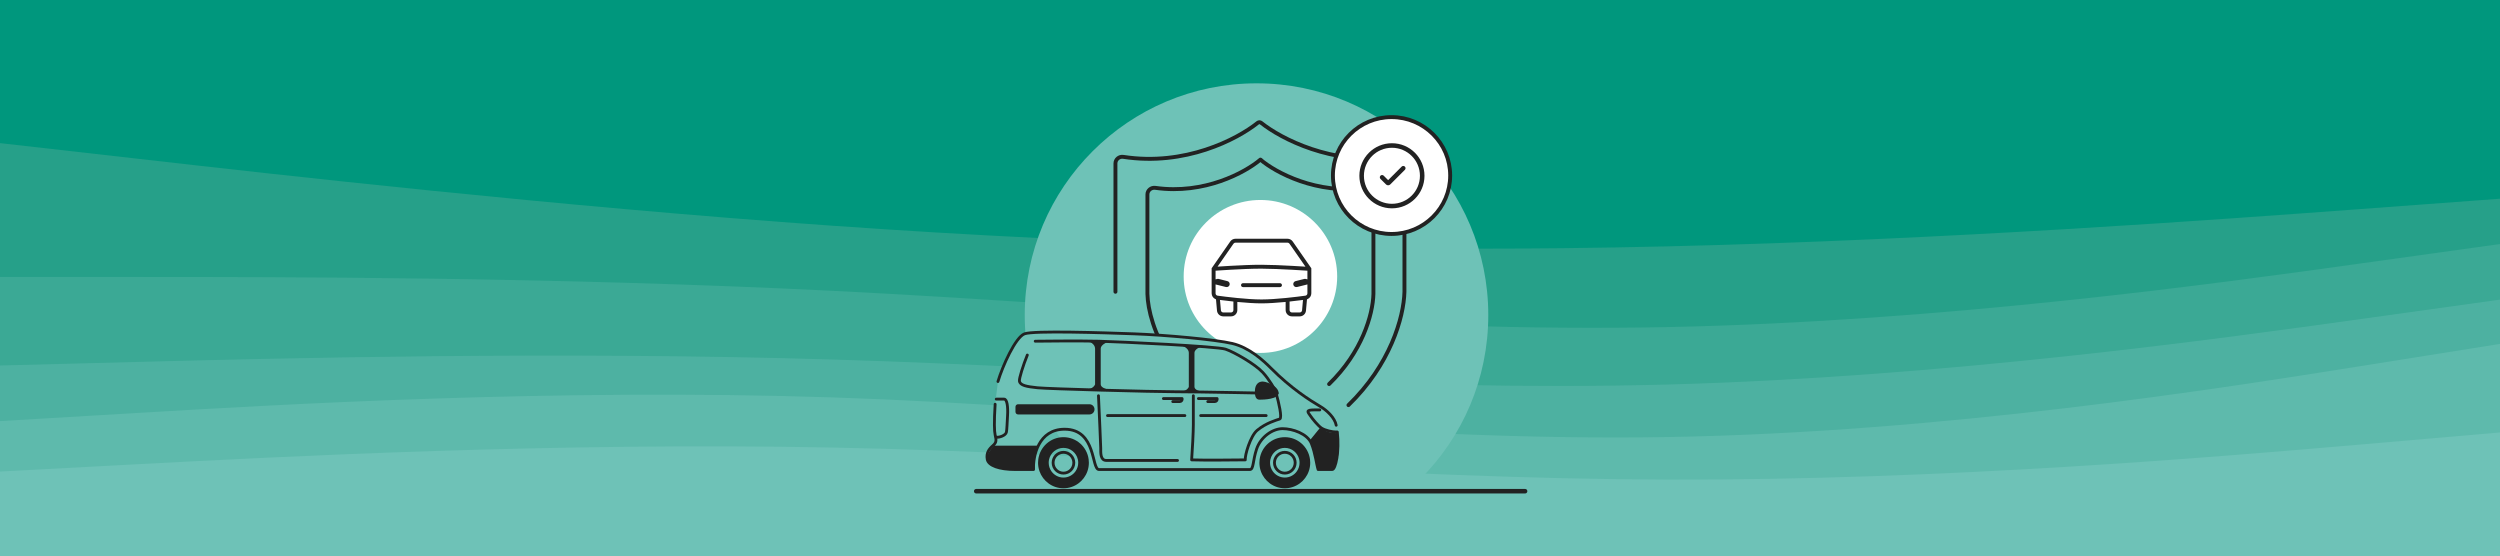<svg width="1920" height="427" viewBox="0 0 1920 427" fill="none" xmlns="http://www.w3.org/2000/svg">
<rect x="0" y="0" width="1920" height="427" fill="#333333" stroke="none"/>
<g clip-path="url(#clip0_62_3339)">
<rect width="1920" height="427" fill="#26A089"/>
<g clip-path="url(#clip1_62_3339)">
<path d="M0 111.494L106.6 123.593C213.4 135.77 426.6 159.967 640 174.991C853.4 190.015 1066.6 195.867 1280 190.806C1493.4 185.824 1706.6 170.009 1813.4 162.102L1920 154.194V0H1813.4C1706.6 0 1493.4 0 1280 0C1066.6 0 853.4 0 640 0C426.6 0 213.4 0 106.6 0H0V111.494Z" fill="#00977D"/>
<path d="M0 214.291H106.6C213.4 214.291 426.6 214.291 640 224.966C853.4 235.641 1066.6 256.991 1280 252.8C1493.4 248.53 1706.6 218.798 1813.4 203.853L1920 188.987V152.613L1813.4 160.52C1706.6 168.428 1493.4 184.243 1280 189.224C1066.6 194.285 853.4 188.434 640 173.409C426.6 158.385 213.4 134.189 106.6 122.011L0 109.913V214.291Z" fill="#26A089"/>
<path d="M0 282.294L106.6 279.527C213.4 276.759 426.6 271.224 640 277.708C853.4 284.113 1066.6 302.616 1280 296.923C1493.4 291.23 1706.6 261.498 1813.4 246.553L1920 231.687V187.406L1813.4 202.271C1706.6 217.216 1493.4 246.948 1280 251.218C1066.6 255.409 853.4 234.059 640 223.384C426.6 212.709 213.4 212.709 106.6 212.709H0V282.294Z" fill="#3BA995"/>
<path d="M0 324.994L106.6 318.669C213.4 312.343 426.6 299.691 640 306.807C853.4 313.924 1066.6 340.809 1280 337.251C1493.4 333.693 1706.6 299.691 1813.4 282.69L1920 265.689V230.106L1813.4 244.972C1706.6 259.917 1493.4 289.648 1280 295.342C1066.6 301.035 853.4 282.532 640 276.127C426.6 269.643 213.4 275.178 106.6 277.945L0 280.713V324.994Z" fill="#4DB1A1"/>
<path d="M0 363.741L106.6 358.047C213.4 352.433 426.6 341.047 640 345.317C853.4 349.507 1066.6 369.276 1280 369.909C1493.4 370.62 1706.6 352.117 1813.4 342.944L1920 333.693V264.107L1813.4 281.108C1706.6 298.109 1493.4 332.111 1280 335.669C1066.6 339.228 853.4 312.343 640 305.226C426.6 298.109 213.4 310.761 106.6 317.087L0 323.413V363.741Z" fill="#5EBAAC"/>
<path d="M0 427.791H106.6C213.4 427.791 426.6 427.791 640 427.791C853.4 427.791 1066.6 427.791 1280 427.791C1493.4 427.791 1706.6 427.791 1813.4 427.791H1920V332.111L1813.4 341.363C1706.6 350.535 1493.4 369.039 1280 368.327C1066.6 367.694 853.4 347.926 640 343.735C426.6 339.465 213.4 350.852 106.6 356.466L0 362.159V427.791Z" fill="#6EC2B7"/>
</g>
<g clip-path="url(#clip2_62_3339)">
<circle cx="965" cy="242" r="178" fill="#6EC2B7"/>
<path d="M856.658 224.075L856.658 125.505C856.658 122.342 859.566 119.981 862.691 120.465C910.011 127.794 950.026 107.048 965.914 94.329C966.708 93.693 967.841 93.706 968.606 94.376C984.141 106.751 1023.06 126.66 1068.72 121.003C1073.86 120.365 1078.62 124.216 1078.62 129.379L1078.62 224.075C1078.11 244.014 1067.52 280.268 1035.6 311.145" stroke="#222222" stroke-width="3" stroke-linecap="round"/>
<path d="M968.003 122.578C956.477 132.377 924.922 149.62 887.264 144.264C884.131 143.818 881.22 146.179 881.22 149.344L881.22 225.766C881.827 249.641 900.033 303.218 968.003 326.526" stroke="#222222" stroke-width="3" stroke-linecap="round"/>
<path d="M1054.79 225.785L1056.29 225.785L1056.29 225.803L1056.29 225.822L1054.79 225.785ZM1021.78 296.061C1021.19 296.638 1020.24 296.622 1019.66 296.027C1019.09 295.431 1019.1 294.482 1019.7 293.906L1020.74 294.984L1021.78 296.061ZM968.003 122.578L968.979 121.439C980.175 131.03 1011.63 148.05 1048.52 142.79L1048.73 144.275L1048.95 145.76C1011 151.171 978.704 133.72 967.027 123.718L968.003 122.578ZM1054.79 149.357L1056.29 149.357L1056.29 225.785L1054.79 225.785L1053.29 225.785L1053.29 149.357L1054.79 149.357ZM1054.79 225.785L1056.29 225.822C1055.88 242.043 1047.35 271.315 1021.78 296.061L1020.74 294.984L1019.7 293.906C1044.69 269.722 1052.9 241.205 1053.29 225.747L1054.79 225.785ZM1048.73 144.275L1048.52 142.79C1052.5 142.223 1056.29 145.211 1056.29 149.357L1054.79 149.357L1053.29 149.357C1053.29 147.168 1051.25 145.432 1048.95 145.76L1048.73 144.275Z" fill="#222222"/>
<ellipse cx="968.003" cy="212.315" rx="58.947" ry="58.737" fill="white"/>
<path d="M988.801 182.352C990.72 182.352 992.518 183.291 993.61 184.864L1008.1 205.722L1008.1 225.287C1008.1 227.599 1006.74 229.644 1004.7 230.568L1003.99 238.66C1003.72 241.669 1001.19 243.978 998.162 243.978L992.224 243.978C988.993 243.978 986.373 241.368 986.373 238.149L986.373 232.984C980.467 233.544 974.142 233.985 968.822 233.985C963.503 233.985 957.177 233.544 951.271 232.984L951.271 238.149C951.27 241.368 948.651 243.978 945.42 243.978L939.481 243.978C936.449 243.978 933.92 241.669 933.654 238.66L932.939 230.567C930.905 229.643 929.541 227.598 929.541 225.287L929.541 205.722L944.033 184.864C945.126 183.291 946.924 182.352 948.844 182.352L988.801 182.352ZM938.649 238.221C938.687 238.651 939.048 238.982 939.481 238.982L945.42 238.982C945.881 238.982 946.256 238.609 946.256 238.149L946.256 232.472C943.185 232.138 940.371 231.793 938.056 231.496L938.649 238.221ZM999.587 231.496C997.272 231.793 994.458 232.138 991.388 232.472L991.388 238.149C991.388 238.609 991.762 238.982 992.224 238.982L998.162 238.982C998.595 238.982 998.956 238.651 998.994 238.221L999.587 231.496ZM968.816 207.335C961.706 207.32 952.574 207.733 945.187 208.153C941.5 208.362 938.261 208.573 935.943 208.731C935.435 208.766 934.97 208.798 934.556 208.827L934.556 213.269C935.078 213.134 935.642 213.125 936.202 213.264L942.889 214.93C944.68 215.377 945.768 217.186 945.32 218.97C944.872 220.755 943.058 221.839 941.267 221.393L934.58 219.728C934.572 219.726 934.564 219.723 934.556 219.721L934.556 225.287C934.556 225.703 934.856 226.031 935.238 226.083C941.719 226.972 957.673 228.988 968.822 228.988C979.972 228.988 995.926 226.972 1002.41 226.083C1002.79 226.031 1003.09 225.703 1003.09 225.287L1003.09 219.72C1003.08 219.722 1003.07 219.726 1003.06 219.728L996.378 221.393C994.587 221.839 992.771 220.755 992.323 218.97C991.875 217.185 992.965 215.376 994.756 214.93L1001.44 213.264C1002 213.125 1002.57 213.134 1003.09 213.269L1003.09 208.836C1002.65 208.807 1002.16 208.775 1001.62 208.74C999.248 208.586 995.946 208.381 992.217 208.175C984.744 207.763 975.607 207.35 968.816 207.335ZM983.03 216.497C984.415 216.497 985.537 217.615 985.537 218.995C985.537 220.374 984.415 221.493 983.03 221.493L954.614 221.493C953.23 221.493 952.106 220.374 952.106 218.995C952.106 217.615 953.23 216.497 954.614 216.497L983.03 216.497ZM948.844 187.349C948.569 187.349 948.312 187.483 948.156 187.708L937.083 203.646C939.234 203.503 941.922 203.334 944.901 203.165C952.307 202.744 961.561 202.324 968.827 202.339C975.76 202.354 985.011 202.774 992.494 203.187C995.571 203.357 998.358 203.526 1000.58 203.667L989.487 187.708C989.331 187.483 989.075 187.349 988.801 187.349L948.844 187.349Z" fill="#222222"/>
<path d="M988.801 182.352L988.801 181.352L988.801 181.352L988.801 182.352ZM993.61 184.864L992.789 185.434L992.789 185.434L993.61 184.864ZM1008.1 205.722L1009.1 205.722L1009.1 205.409L1008.92 205.152L1008.1 205.722ZM1004.7 230.568L1004.29 229.657L1003.76 229.898L1003.71 230.48L1004.7 230.568ZM1003.99 238.66L1004.99 238.748L1004.99 238.747L1003.99 238.66ZM998.162 243.978L998.162 244.978L998.162 244.978L998.162 243.978ZM986.373 238.149L985.373 238.149L985.373 238.149L986.373 238.149ZM986.373 232.984L987.373 232.984L987.373 231.885L986.279 231.988L986.373 232.984ZM968.822 233.985L968.822 234.985L968.822 234.985L968.822 233.985ZM951.271 232.984L951.365 231.988L950.271 231.885L950.271 232.984L951.271 232.984ZM951.271 238.149L952.271 238.149L952.271 238.149L951.271 238.149ZM939.481 243.978L939.481 244.978L939.481 244.978L939.481 243.978ZM933.654 238.66L934.65 238.572L934.65 238.572L933.654 238.66ZM932.939 230.567L933.936 230.479L933.884 229.898L933.353 229.656L932.939 230.567ZM929.541 205.722L928.72 205.152L928.541 205.409L928.541 205.722L929.541 205.722ZM944.033 184.864L944.854 185.434L944.033 184.864ZM948.844 182.352L948.844 181.352L948.844 182.352ZM938.649 238.221L939.646 238.133L939.646 238.133L938.649 238.221ZM939.481 238.982L939.481 239.982L939.481 239.982L939.481 238.982ZM946.256 238.149L947.256 238.149L947.256 238.149L946.256 238.149ZM946.256 232.472L947.256 232.472L947.256 231.575L946.364 231.478L946.256 232.472ZM938.056 231.496L938.183 230.504L936.95 230.345L937.06 231.584L938.056 231.496ZM999.587 231.496L1000.58 231.583L1000.69 230.345L999.459 230.504L999.587 231.496ZM991.388 232.472L991.279 231.478L990.388 231.575L990.388 232.472L991.388 232.472ZM991.388 238.149L990.388 238.149L990.388 238.149L991.388 238.149ZM998.162 238.982L998.162 239.982L998.162 239.982L998.162 238.982ZM998.994 238.221L999.99 238.309L999.99 238.309L998.994 238.221ZM968.816 207.335L968.819 206.335L968.816 207.335ZM945.187 208.153L945.13 207.154L945.187 208.153ZM935.943 208.731L935.875 207.733L935.943 208.731ZM934.556 208.827L934.486 207.829L933.556 207.894L933.556 208.827L934.556 208.827ZM934.556 213.269L933.556 213.269L933.556 214.56L934.805 214.237L934.556 213.269ZM936.202 213.264L936.444 212.294L936.444 212.294L936.202 213.264ZM942.889 214.93L943.131 213.96L943.13 213.96L942.889 214.93ZM945.32 218.97L946.29 219.214L946.29 219.214L945.32 218.97ZM941.267 221.393L941.508 220.423L941.508 220.423L941.267 221.393ZM934.58 219.728L934.338 220.698L934.338 220.698L934.58 219.728ZM934.556 219.721L934.805 218.753L933.556 218.432L933.556 219.721L934.556 219.721ZM935.238 226.083L935.374 225.093L935.374 225.093L935.238 226.083ZM968.822 228.988L968.822 229.988L968.822 229.988L968.822 228.988ZM1002.41 226.083L1002.54 227.074L1002.54 227.074L1002.41 226.083ZM1003.09 219.72L1004.09 219.72L1004.09 218.43L1002.84 218.752L1003.09 219.72ZM1003.06 219.728L1003.31 220.698L1003.31 220.698L1003.06 219.728ZM996.378 221.393L996.136 220.423L996.136 220.423L996.378 221.393ZM992.323 218.97L991.353 219.214L991.353 219.214L992.323 218.97ZM994.756 214.93L994.998 215.901L994.998 215.901L994.756 214.93ZM1001.44 213.264L1001.2 212.294L1001.2 212.294L1001.44 213.264ZM1003.09 213.269L1002.84 214.237L1004.09 214.56L1004.09 213.269L1003.09 213.269ZM1003.09 208.836L1004.09 208.836L1004.09 207.901L1003.16 207.839L1003.09 208.836ZM1001.62 208.74L1001.68 207.742L1001.62 208.74ZM992.217 208.175L992.162 209.174L992.217 208.175ZM983.03 216.497L983.03 215.497L983.03 215.497L983.03 216.497ZM985.537 218.995L986.537 218.995L985.537 218.995ZM983.03 221.493L983.03 222.493L983.03 222.493L983.03 221.493ZM954.614 221.493L954.614 222.493L954.614 221.493ZM952.106 218.995L951.106 218.995L952.106 218.995ZM954.614 216.497L954.614 217.497L954.614 216.497ZM948.844 187.349L948.844 186.349L948.844 187.349ZM948.156 187.708L947.335 187.137L947.335 187.137L948.156 187.708ZM937.083 203.646L936.262 203.075L935.077 204.781L937.149 204.644L937.083 203.646ZM944.901 203.165L944.845 202.166L944.901 203.165ZM968.827 202.339L968.829 201.339L968.827 202.339ZM992.494 203.187L992.549 202.189L992.494 203.187ZM1000.58 203.667L1000.51 204.665L1002.58 204.795L1001.4 203.096L1000.58 203.667ZM989.487 187.708L990.309 187.137L990.308 187.137L989.487 187.708ZM988.801 187.349L988.801 186.349L988.801 186.349L988.801 187.349ZM988.801 182.352L988.801 183.352C990.394 183.352 991.884 184.131 992.789 185.434L993.61 184.864L994.432 184.293C993.152 182.451 991.047 181.352 988.801 181.352L988.801 182.352ZM993.61 184.864L992.789 185.434L1007.28 206.293L1008.1 205.722L1008.92 205.152L994.432 184.293L993.61 184.864ZM1008.1 205.722L1007.1 205.722L1007.1 225.287L1008.1 225.287L1009.1 225.287L1009.1 205.722L1008.1 205.722ZM1008.1 225.287L1007.1 225.287C1007.1 227.2 1005.97 228.893 1004.29 229.657L1004.7 230.568L1005.12 231.479C1007.5 230.396 1009.1 227.998 1009.1 225.287L1008.1 225.287ZM1004.7 230.568L1003.71 230.48L1002.99 238.572L1003.99 238.66L1004.99 238.747L1005.7 230.656L1004.7 230.568ZM1003.99 238.66L1002.99 238.572C1002.77 241.062 1000.68 242.978 998.162 242.978L998.162 243.978L998.162 244.978C1001.71 244.978 1004.67 242.277 1004.99 238.748L1003.99 238.66ZM998.162 243.978L998.162 242.978L992.224 242.978L992.224 243.978L992.224 244.978L998.162 244.978L998.162 243.978ZM992.224 243.978L992.224 242.978C989.541 242.978 987.373 240.813 987.373 238.149L986.373 238.149L985.373 238.149C985.373 241.924 988.444 244.978 992.224 244.978L992.224 243.978ZM986.373 238.149L987.373 238.149L987.373 232.984L986.373 232.984L985.373 232.984L985.373 238.149L986.373 238.149ZM986.373 232.984L986.279 231.988C980.384 232.547 974.095 232.985 968.822 232.985L968.822 233.985L968.822 234.985C974.188 234.985 980.55 234.54 986.467 233.979L986.373 232.984ZM968.822 233.985L968.822 232.985C963.549 232.985 957.26 232.547 951.365 231.988L951.271 232.984L951.176 233.979C957.094 234.541 963.456 234.985 968.822 234.985L968.822 233.985ZM951.271 232.984L950.271 232.984L950.271 238.149L951.271 238.149L952.271 238.149L952.271 232.984L951.271 232.984ZM951.271 238.149L950.271 238.149C950.27 240.813 948.102 242.978 945.42 242.978L945.42 243.978L945.42 244.978C949.2 244.978 952.27 241.924 952.271 238.149L951.271 238.149ZM945.42 243.978L945.42 242.978L939.481 242.978L939.481 243.978L939.481 244.978L945.42 244.978L945.42 243.978ZM939.481 243.978L939.482 242.978C936.965 242.978 934.87 241.062 934.65 238.572L933.654 238.66L932.658 238.748C932.97 242.276 935.934 244.978 939.481 244.978L939.481 243.978ZM933.654 238.66L934.65 238.572L933.936 230.479L932.939 230.567L931.943 230.655L932.658 238.748L933.654 238.66ZM932.939 230.567L933.353 229.656C931.669 228.892 930.541 227.199 930.541 225.287L929.541 225.287L928.541 225.287C928.541 227.997 930.14 230.394 932.526 231.477L932.939 230.567ZM929.541 225.287L930.541 225.287L930.541 205.722L929.541 205.722L928.541 205.722L928.541 225.287L929.541 225.287ZM929.541 205.722L930.362 206.293L944.854 185.434L944.033 184.864L943.212 184.293L928.72 205.152L929.541 205.722ZM944.033 184.864L944.854 185.434C945.76 184.131 947.251 183.352 948.844 183.352L948.844 182.352L948.844 181.352C946.597 181.352 944.492 182.451 943.212 184.293L944.033 184.864ZM948.844 182.352L948.844 183.352L988.801 183.352L988.801 182.352L988.801 181.352L948.844 181.352L948.844 182.352ZM938.649 238.221L937.653 238.309C937.737 239.256 938.531 239.982 939.481 239.982L939.481 238.982L939.482 237.982C939.566 237.982 939.638 238.046 939.646 238.133L938.649 238.221ZM939.481 238.982L939.481 239.982L945.42 239.982L945.42 238.982L945.42 237.982L939.481 237.982L939.481 238.982ZM945.42 238.982L945.42 239.982C946.431 239.982 947.256 239.164 947.256 238.149L946.256 238.149L945.256 238.149C945.256 238.053 945.332 237.982 945.42 237.982L945.42 238.982ZM946.256 238.149L947.256 238.149L947.256 232.472L946.256 232.472L945.256 232.472L945.256 238.149L946.256 238.149ZM946.256 232.472L946.364 231.478C943.301 231.145 940.494 230.801 938.183 230.504L938.056 231.496L937.928 232.487C940.248 232.786 943.069 233.131 946.148 233.466L946.256 232.472ZM938.056 231.496L937.06 231.584L937.653 238.309L938.649 238.221L939.646 238.133L939.052 231.408L938.056 231.496ZM999.587 231.496L999.459 230.504C997.149 230.801 994.342 231.145 991.279 231.478L991.388 232.472L991.496 233.466C994.574 233.131 997.394 232.786 999.714 232.487L999.587 231.496ZM991.388 232.472L990.388 232.472L990.388 238.149L991.388 238.149L992.388 238.149L992.388 232.472L991.388 232.472ZM991.388 238.149L990.388 238.149C990.388 239.164 991.213 239.982 992.224 239.982L992.224 238.982L992.224 237.982C992.311 237.982 992.388 238.053 992.388 238.149L991.388 238.149ZM992.224 238.982L992.224 239.982L998.162 239.982L998.162 238.982L998.162 237.982L992.224 237.982L992.224 238.982ZM998.162 238.982L998.162 239.982C999.113 239.982 999.907 239.256 999.99 238.309L998.994 238.221L997.998 238.133C998.006 238.046 998.078 237.982 998.162 237.982L998.162 238.982ZM998.994 238.221L999.99 238.309L1000.58 231.583L999.587 231.496L998.591 231.408L997.998 238.133L998.994 238.221ZM968.816 207.335L968.819 206.335C961.677 206.32 952.521 206.735 945.13 207.154L945.187 208.153L945.243 209.151C952.627 208.732 961.735 208.32 968.814 208.335L968.816 207.335ZM945.187 208.153L945.13 207.154C941.439 207.364 938.195 207.575 935.875 207.733L935.943 208.731L936.011 209.729C938.326 209.571 941.561 209.36 945.243 209.151L945.187 208.153ZM935.943 208.731L935.875 207.733C935.366 207.768 934.901 207.8 934.486 207.829L934.556 208.827L934.626 209.824C935.039 209.795 935.503 209.763 936.011 209.729L935.943 208.731ZM934.556 208.827L933.556 208.827L933.556 213.269L934.556 213.269L935.556 213.269L935.556 208.827L934.556 208.827ZM934.556 213.269L934.805 214.237C935.17 214.143 935.565 214.136 935.96 214.235L936.202 213.264L936.444 212.294C935.719 212.113 934.986 212.125 934.306 212.301L934.556 213.269ZM936.202 213.264L935.96 214.234L942.647 215.901L942.889 214.93L943.13 213.96L936.444 212.294L936.202 213.264ZM942.889 214.93L942.647 215.9C943.904 216.214 944.663 217.481 944.35 218.727L945.32 218.97L946.29 219.214C946.873 216.89 945.455 214.539 943.131 213.96L942.889 214.93ZM945.32 218.97L944.35 218.727C944.037 219.973 942.767 220.736 941.508 220.423L941.267 221.393L941.025 222.363C943.348 222.942 945.707 221.536 946.29 219.214L945.32 218.97ZM941.267 221.393L941.508 220.423L934.822 218.758L934.58 219.728L934.338 220.698L941.025 222.363L941.267 221.393ZM934.58 219.728L934.822 218.758C934.832 218.76 934.84 218.763 934.845 218.764C934.849 218.765 934.852 218.766 934.85 218.765C934.849 218.765 934.847 218.764 934.845 218.764C934.843 218.763 934.84 218.762 934.836 218.761C934.829 218.759 934.818 218.756 934.805 218.753L934.556 219.721L934.307 220.69C934.297 220.687 934.29 220.685 934.287 220.684C934.285 220.684 934.283 220.683 934.286 220.684C934.288 220.685 934.295 220.687 934.303 220.689C934.312 220.691 934.324 220.695 934.338 220.698L934.58 219.728ZM934.556 219.721L933.556 219.721L933.556 225.287L934.556 225.287L935.556 225.287L935.556 219.721L934.556 219.721ZM934.556 225.287L933.556 225.287C933.556 226.204 934.226 226.954 935.102 227.074L935.238 226.083L935.374 225.093C935.485 225.108 935.556 225.202 935.556 225.287L934.556 225.287ZM935.238 226.083L935.102 227.074C941.578 227.962 957.595 229.988 968.822 229.988L968.822 228.988L968.822 227.988C957.75 227.988 941.86 225.982 935.374 225.093L935.238 226.083ZM968.822 228.988L968.822 229.988C980.049 229.988 996.067 227.962 1002.54 227.074L1002.41 226.083L1002.27 225.093C995.785 225.982 979.894 227.988 968.822 227.988L968.822 228.988ZM1002.41 226.083L1002.54 227.074C1003.42 226.954 1004.09 226.205 1004.09 225.287L1003.09 225.287L1002.09 225.287C1002.09 225.201 1002.16 225.108 1002.27 225.093L1002.41 226.083ZM1003.09 225.287L1004.09 225.287L1004.09 219.72L1003.09 219.72L1002.09 219.72L1002.09 225.287L1003.09 225.287ZM1003.09 219.72L1002.84 218.752C1002.81 218.758 1002.79 218.765 1002.78 218.769C1002.77 218.771 1002.77 218.773 1002.77 218.774C1002.76 218.775 1002.76 218.776 1002.76 218.776C1002.76 218.776 1002.76 218.776 1002.76 218.775C1002.76 218.775 1002.77 218.773 1002.77 218.772C1002.78 218.769 1002.8 218.763 1002.82 218.758L1003.06 219.728L1003.31 220.698C1003.33 220.692 1003.35 220.685 1003.37 220.681C1003.38 220.678 1003.38 220.677 1003.39 220.675C1003.39 220.674 1003.39 220.673 1003.39 220.672C1003.4 220.672 1003.39 220.672 1003.39 220.672C1003.39 220.673 1003.39 220.674 1003.38 220.675C1003.38 220.678 1003.36 220.683 1003.34 220.689L1003.09 219.72ZM1003.06 219.728L1002.82 218.758L996.136 220.423L996.378 221.393L996.62 222.363L1003.31 220.698L1003.06 219.728ZM996.378 221.393L996.136 220.423C994.877 220.736 993.606 219.973 993.293 218.727L992.323 218.97L991.353 219.214C991.936 221.537 994.297 222.942 996.62 222.363L996.378 221.393ZM992.323 218.97L993.293 218.727C992.981 217.481 993.74 216.214 994.998 215.901L994.756 214.93L994.514 213.96C992.189 214.539 990.77 216.89 991.353 219.214L992.323 218.97ZM994.756 214.93L994.998 215.901L1001.68 214.234L1001.44 213.264L1001.2 212.294L994.514 213.96L994.756 214.93ZM1001.44 213.264L1001.68 214.235C1002.08 214.136 1002.47 214.143 1002.84 214.237L1003.09 213.269L1003.34 212.301C1002.66 212.125 1001.93 212.113 1001.2 212.294L1001.44 213.264ZM1003.09 213.269L1004.09 213.269L1004.09 208.836L1003.09 208.836L1002.09 208.836L1002.09 213.269L1003.09 213.269ZM1003.09 208.836L1003.16 207.839C1002.72 207.81 1002.22 207.777 1001.68 207.742L1001.62 208.74L1001.55 209.738C1002.09 209.773 1002.59 209.805 1003.02 209.834L1003.09 208.836ZM1001.62 208.74L1001.68 207.742C999.31 207.588 996.005 207.383 992.272 207.177L992.217 208.175L992.162 209.174C995.887 209.379 999.185 209.584 1001.55 209.738L1001.62 208.74ZM992.217 208.175L992.272 207.177C984.797 206.764 975.637 206.35 968.819 206.335L968.816 207.335L968.814 208.335C975.576 208.35 984.691 208.761 992.162 209.174L992.217 208.175ZM983.03 216.497L983.03 217.497C983.866 217.497 984.537 218.171 984.537 218.995L985.537 218.995L986.537 218.995C986.537 217.059 984.964 215.497 983.03 215.497L983.03 216.497ZM985.537 218.995L984.537 218.995C984.537 219.819 983.866 220.493 983.03 220.493L983.03 221.493L983.03 222.493C984.964 222.493 986.537 220.93 986.537 218.995L985.537 218.995ZM983.03 221.493L983.03 220.493L954.614 220.493L954.614 221.493L954.614 222.493L983.03 222.493L983.03 221.493ZM954.614 221.493L954.614 220.493C953.778 220.493 953.106 219.818 953.106 218.995L952.106 218.995L951.106 218.995C951.106 220.931 952.681 222.493 954.614 222.493L954.614 221.493ZM952.106 218.995L953.106 218.995C953.106 218.171 953.778 217.497 954.614 217.497L954.614 216.497L954.614 215.497C952.681 215.497 951.106 217.059 951.106 218.995L952.106 218.995ZM954.614 216.497L954.614 217.497L983.03 217.497L983.03 216.497L983.03 215.497L954.614 215.497L954.614 216.497ZM948.844 187.349L948.844 186.349C948.244 186.349 947.679 186.641 947.335 187.137L948.156 187.708L948.977 188.278C948.945 188.324 948.895 188.349 948.844 188.349L948.844 187.349ZM948.156 187.708L947.335 187.137L936.262 203.075L937.083 203.646L937.904 204.217L948.978 188.278L948.156 187.708ZM937.083 203.646L937.149 204.644C939.297 204.501 941.983 204.332 944.958 204.163L944.901 203.165L944.845 202.166C941.862 202.336 939.17 202.505 937.017 202.648L937.083 203.646ZM944.901 203.165L944.958 204.163C952.36 203.742 961.59 203.324 968.825 203.339L968.827 202.339L968.829 201.339C961.533 201.324 952.254 201.745 944.845 202.166L944.901 203.165ZM968.827 202.339L968.825 203.339C975.73 203.354 984.958 203.773 992.439 204.185L992.494 203.187L992.549 202.189C985.064 201.775 975.791 201.354 968.829 201.339L968.827 202.339ZM992.494 203.187L992.439 204.185C995.513 204.355 998.297 204.524 1000.51 204.665L1000.58 203.667L1000.64 202.669C998.419 202.528 995.63 202.359 992.549 202.189L992.494 203.187ZM1000.58 203.667L1001.4 203.096L990.309 187.137L989.487 187.708L988.666 188.278L999.754 204.237L1000.58 203.667ZM989.487 187.708L990.308 187.137C989.965 186.642 989.401 186.349 988.801 186.349L988.801 187.349L988.8 188.349C988.748 188.349 988.698 188.324 988.666 188.278L989.487 187.708ZM988.801 187.349L988.801 186.349L948.844 186.349L948.844 187.349L948.844 188.349L988.801 188.349L988.801 187.349Z" fill="white"/>
<path d="M959.416 361H843.875C837.816 361 842.144 329.923 817.478 329.923C797.398 329.923 793.244 350.641 793.677 361H779.829C767.28 361 759.058 357.936 758.192 353.121C757.327 348.306 759.491 345.242 762.52 342.616C765.509 340.024 765.127 338.285 764.284 334.453L764.251 334.3C763.615 331.406 763.385 324.67 764.251 310.663L766.414 293.155C769.876 281.337 779.829 259.013 786.753 256.387C793.677 253.761 846.904 255.512 870.705 256.387C894.505 257.262 933.019 260.764 946.001 263.828C958.983 266.892 969.974 277.134 975.86 283.087C991.006 298.407 1005.56 307.725 1013.51 312.414C1018.7 315.478 1024.64 321.3 1025.63 326.859L1026.49 332.111C1028.22 346.993 1025.19 361 1022.6 361H1011.78C1010.62 357.644 1009.66 348.424 1006.58 340.865C1003.56 333.424 992.304 329.485 984.515 329.485C976.726 329.485 967.638 336.05 964.609 345.242C961.58 354.434 962.445 361 959.416 361Z" fill="#6EC2B7"/>
<path d="M1027.06 331.82C1028.8 346.646 1025.76 360.6 1023.16 360.6C1021.08 360.6 1015.07 360.6 1012.32 360.6C1011.16 357.257 1010.2 348.072 1007.12 340.541C1004.08 333.128 992.805 329.204 984.999 329.204C977.193 329.204 968.086 335.744 965.051 344.902C962.015 354.059 962.882 360.6 959.847 360.6C957.418 360.6 882.944 360.6 844.058 360.6C837.987 360.6 842.324 329.64 817.605 329.64C797.483 329.64 793.32 350.28 793.753 360.6C787.682 360.6 783.779 360.6 779.876 360.6C767.3 360.6 759.06 357.547 758.193 352.751C757.325 347.954 759.494 344.902 762.529 342.285C765.565 339.669 765.131 337.925 764.264 334C763.627 331.118 763.397 324.407 764.264 310.453M766.432 293.011C769.902 281.237 779.876 258.998 786.815 256.382C793.753 253.765 847.094 255.51 870.946 256.382C894.797 257.254 933.393 260.742 946.403 263.795C959.413 266.847 970.428 277.05 976.326 282.981C991.504 298.243 1006.09 307.526 1014.05 312.197C1019.26 315.25 1025.21 321.05 1026.2 326.587" stroke="#222222" stroke-width="2.19" stroke-linecap="round" stroke-linejoin="round"/>
<path d="M795.054 262.051C798.09 262.051 828.012 261.615 844.058 262.051C860.104 262.487 934.694 265.975 941.199 268.155C947.704 270.336 963.75 279.493 969.821 286.034C974.678 291.267 979.072 298.97 980.662 302.168C984.999 302.168 919.082 300.86 902.603 300.86C886.124 300.86 805.028 298.679 796.789 297.807C788.549 296.935 783.345 296.063 782.911 292.575C782.66 290.557 785.748 280.657 788.983 272.671" stroke="#222222" stroke-width="2.19" stroke-linecap="round" stroke-linejoin="round"/>
<path d="M1013.62 314.814C1011.03 314.814 1014.84 314.814 1009.29 314.814C1002.35 314.814 1004.52 316.558 1006.26 319.174C1007.99 321.791 1012.33 327.023 1014.93 328.768C1017.53 330.512 1023.16 331.82 1026.63 331.82" stroke="#222222" stroke-width="2.19" stroke-linecap="round" stroke-linejoin="round"/>
<path d="M836.08 352.804C834.836 343.177 826.648 335.745 816.741 335.745C806.834 335.745 798.639 343.177 797.396 352.804C797.277 353.643 797.223 354.502 797.223 355.371C797.223 357.644 797.609 359.831 798.317 361.869C800.988 369.517 808.224 375 816.741 375C825.258 375 832.494 369.517 835.158 361.869C835.866 359.831 836.252 357.647 836.252 355.371C836.252 354.498 836.198 353.643 836.08 352.804ZM826.048 361.869C824.007 364.824 820.594 366.767 816.741 366.767C812.887 366.767 809.475 364.824 807.427 361.869C806.15 360.033 805.401 357.79 805.401 355.371C805.401 354.491 805.502 353.626 805.692 352.804C806.851 347.74 811.359 343.971 816.741 343.971C822.123 343.971 826.624 347.744 827.78 352.804C827.969 353.629 828.071 354.491 828.071 355.371C828.071 357.787 827.322 360.029 826.044 361.869H826.048Z" fill="#222222"/>
<path d="M816.738 363.372C821.131 363.372 824.692 359.791 824.692 355.374C824.692 350.957 821.131 347.376 816.738 347.376C812.345 347.376 808.783 350.957 808.783 355.374C808.783 359.791 812.345 363.372 816.738 363.372Z" stroke="#222222" stroke-width="2.19" stroke-linecap="round" stroke-linejoin="round"/>
<path d="M1006.08 352.804C1004.83 343.177 996.644 335.745 986.738 335.745C976.831 335.745 968.636 343.177 967.392 352.804C967.273 353.643 967.219 354.502 967.219 355.371C967.219 357.644 967.606 359.831 968.314 361.869C970.985 369.517 978.221 375 986.738 375C995.255 375 1002.49 369.517 1005.15 361.869C1005.86 359.831 1006.25 357.647 1006.25 355.371C1006.25 354.498 1006.19 353.643 1006.08 352.804ZM996.044 361.869C994.004 364.824 990.591 366.767 986.738 366.767C982.884 366.767 979.471 364.824 977.424 361.869C976.146 360.033 975.397 357.79 975.397 355.371C975.397 354.491 975.499 353.626 975.689 352.804C976.848 347.74 981.356 343.971 986.738 343.971C992.12 343.971 996.62 347.744 997.776 352.804C997.966 353.629 998.068 354.491 998.068 355.371C998.068 357.787 997.319 360.029 996.041 361.869H996.044Z" fill="#222222"/>
<path d="M986.734 363.372C991.127 363.372 994.689 359.791 994.689 355.374C994.689 350.957 991.127 347.376 986.734 347.376C982.341 347.376 978.78 350.957 978.78 355.374C978.78 359.791 982.341 363.372 986.734 363.372Z" stroke="#222222" stroke-width="2.19" stroke-linecap="round" stroke-linejoin="round"/>
<path d="M779.876 312.453C779.876 311.349 780.771 310.453 781.876 310.453H836.665C838.832 310.453 840.589 312.21 840.589 314.378C840.589 316.545 838.832 318.302 836.665 318.302H781.876C780.771 318.302 779.876 317.407 779.876 316.302V312.453Z" fill="#222222"/>
<path d="M850.563 319.174H909.976" stroke="#222222" stroke-width="2.19" stroke-linecap="round"/>
<path d="M922.118 319.174L972.423 319.174" stroke="#222222" stroke-width="2.19" stroke-linecap="round"/>
<path d="M981.964 301.736C981.964 306.583 970.64 306.965 967.387 306.965C964.598 306.965 963.837 304.48 963.76 301.515V301.36C963.741 300.922 963.752 300.461 963.767 300.004C963.947 295.166 966.523 293.011 969.771 293.011C970.779 293.011 972.347 293.383 974.024 294.041C977.641 295.486 981.773 298.263 981.953 301.515C981.96 301.59 981.96 301.656 981.96 301.731L981.964 301.736Z" fill="#222222"/>
<path d="M797.656 342.285H763.396C759.06 346.646 756.891 351.443 759.06 354.931C761.024 358.09 768.167 359.728 771.636 360.6C774.411 361.298 788.115 360.891 794.62 360.6V351.443C794.62 349.001 796.644 344.32 797.656 342.285Z" fill="#222222"/>
<path d="M1005.82 338.361L1013.62 328.768C1014.92 329.349 1017.87 330.686 1019.26 331.384C1020.65 332.082 1024.75 332.547 1026.63 332.692C1027.21 335.745 1028.28 343.07 1027.93 347.954C1027.59 352.838 1025.19 358.42 1024.03 360.6H1012.32C1011.45 357.402 1009.72 350.396 1009.72 347.954C1009.72 345.512 1007.12 340.541 1005.82 338.361Z" fill="#222222"/>
<path d="M980.229 302.604C981.963 308.709 984.912 321.093 982.831 321.791C980.229 322.663 972.25 324.843 965.484 330.512C960.28 334.872 955.944 349.698 956.377 353.187C943.801 353.187 929.779 353.623 915.179 353.187C915.757 346.064 916.48 331.384 916.48 326.151C916.48 320.918 916.48 310.162 916.48 303.912" stroke="#222222" stroke-width="2.19" stroke-linecap="round" stroke-linejoin="round"/>
<path d="M843.625 303.912C844.203 317.139 845.359 341.239 845.359 344.03C845.359 347.518 844.926 353.623 849.696 353.623C853.512 353.623 884.1 353.623 904.338 353.623" stroke="#222222" stroke-width="2.19" stroke-linecap="round" stroke-linejoin="round"/>
<path d="M841.023 267.719C841.023 264.231 836.686 262.051 834.518 261.615L851.864 262.051C849.262 263.068 845.359 265.103 845.359 267.719V295.191C845.359 297.731 849.985 299.116 851.865 299.116H833.65C839.722 299.116 841.023 295.191 841.023 295.191V267.719Z" fill="#222222"/>
<path d="M913.011 270.924C913.011 267.598 908.674 265.519 906.506 265.103L923.852 265.519C921.25 266.489 917.347 268.429 917.347 270.924V297.118C917.347 299.539 921.973 300.86 923.853 300.86H905.639C911.71 300.86 913.011 297.118 913.011 297.118V270.924Z" fill="#222222"/>
<path d="M920.383 306.093H934.749C935.039 307.259 934.174 308.397 932.977 308.418H927.565" stroke="#222222" stroke-width="2.19" stroke-linecap="round" stroke-linejoin="round"/>
<path d="M893.496 306.093H907.862C908.152 307.259 907.286 308.397 906.09 308.418H900.677" stroke="#222222" stroke-width="2.19" stroke-linecap="round" stroke-linejoin="round"/>
<path d="M765.131 306.529C766.432 306.529 769.468 306.529 771.203 306.529C773.371 306.529 774.238 312.197 773.805 319.174C773.371 326.151 773.371 329.204 772.937 331.82C772.504 334.436 767.3 336.181 765.131 335.744" stroke="#222222" stroke-width="2.19" stroke-linecap="round"/>
<ellipse cx="1068.71" cy="134.815" rx="45.029" ry="44.868" fill="white" stroke="#222222" stroke-width="3"/>
<path fill-rule="evenodd" clip-rule="evenodd" d="M1047.49 135C1047.49 123.119 1057.12 113.488 1069 113.488C1080.88 113.488 1090.51 123.119 1090.51 135C1090.51 146.881 1080.88 156.512 1069 156.512C1057.12 156.512 1047.49 146.881 1047.49 135ZM1069 110C1055.19 110 1044 121.193 1044 135C1044 148.807 1055.19 160 1069 160C1082.81 160 1094 148.807 1094 135C1094 121.193 1082.81 110 1069 110ZM1078.95 130.419C1079.64 129.738 1079.64 128.634 1078.95 127.953C1078.27 127.272 1077.17 127.272 1076.49 127.953L1066.09 138.347L1062.68 134.929C1061.99 134.248 1060.89 134.248 1060.21 134.929C1059.53 135.611 1059.53 136.715 1060.21 137.396L1064.45 141.636C1065.36 142.544 1066.83 142.544 1067.74 141.636L1078.95 130.419Z" fill="#222222"/>
</g>
<path fill-rule="evenodd" clip-rule="evenodd" d="M748 377.245C748 376.292 748.731 375.52 749.632 375.52L1171.37 375.52C1172.27 375.52 1173 376.292 1173 377.245C1173 378.197 1172.27 378.969 1171.37 378.969L749.632 378.969C748.731 378.969 748 378.197 748 377.245Z" fill="#222222"/>
</g>
<defs>
<clipPath id="clip0_62_3339">
<rect width="1920" height="427" fill="white"/>
</clipPath>
<clipPath id="clip1_62_3339">
<rect width="1920" height="427" fill="white"/>
</clipPath>
<clipPath id="clip2_62_3339">
<rect width="453" height="367" fill="white" transform="translate(734 13)"/>
</clipPath>
</defs>
</svg>
